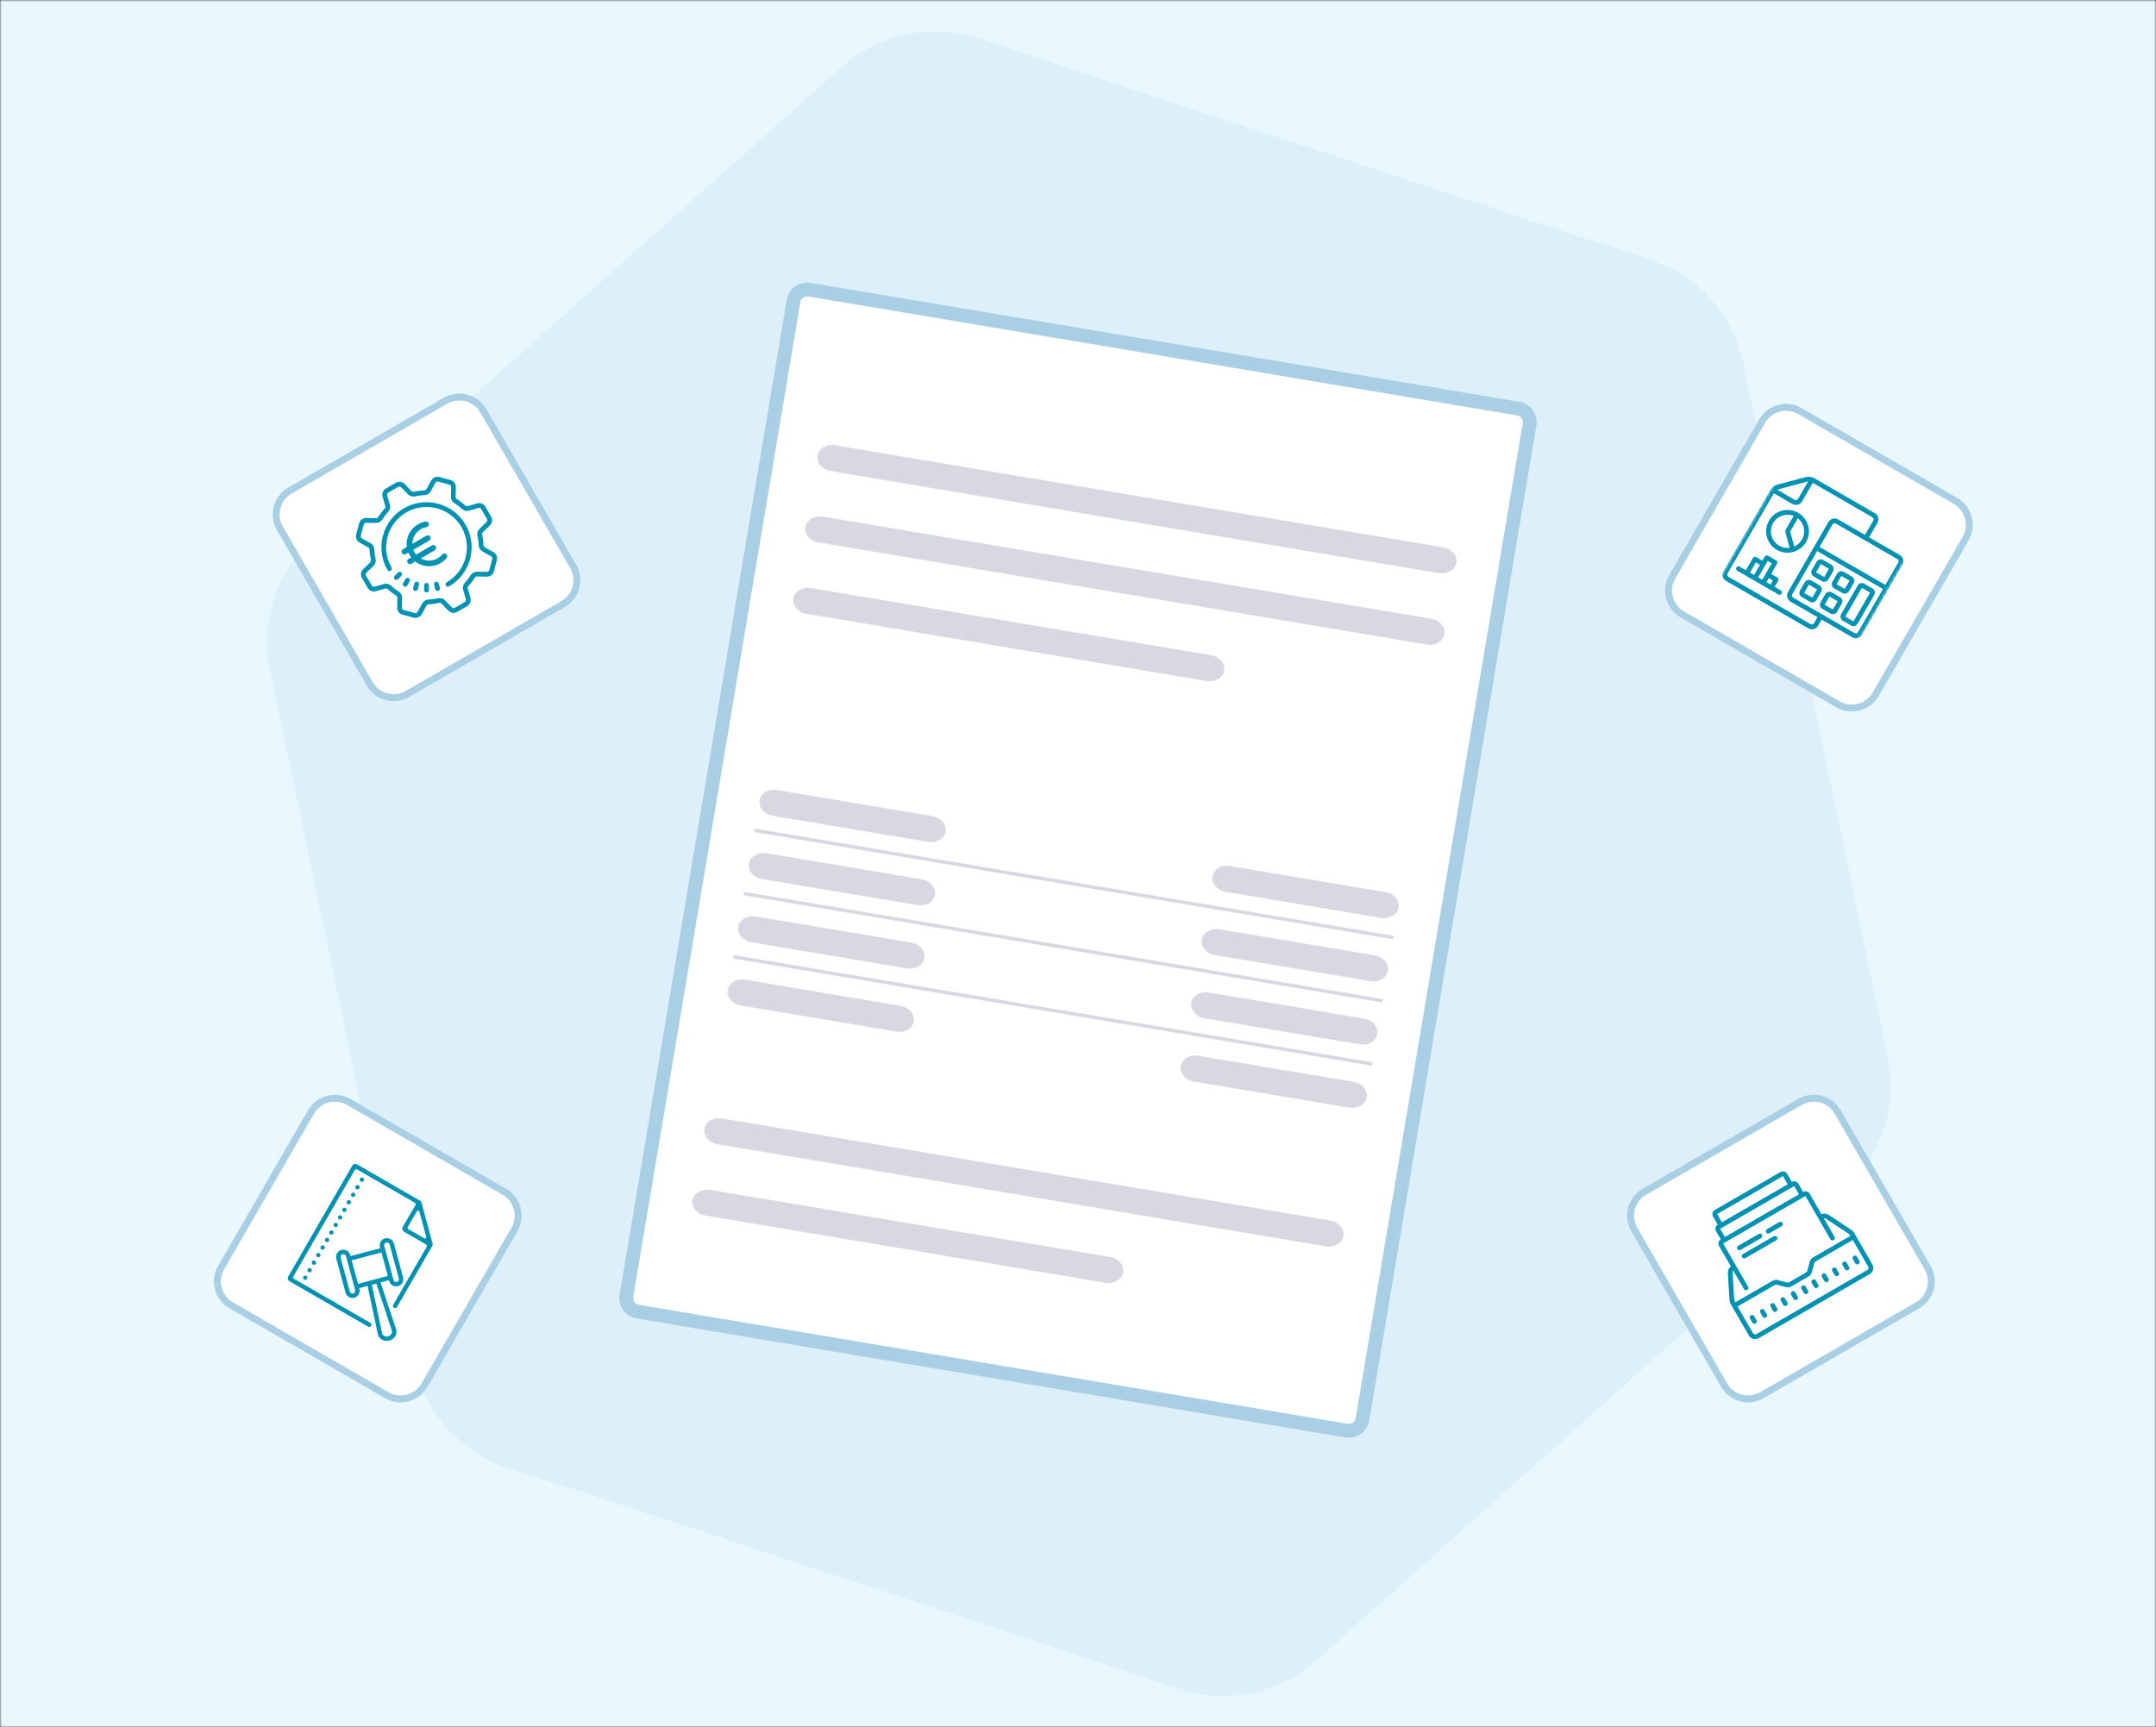 <svg width="624" height="500" viewBox="0 0 624 500" fill="none" xmlns="http://www.w3.org/2000/svg">
<rect x="0" y="0" width="624" height="500" fill="#333333" stroke="none"/>
<g clip-path="url(#clip0_0_3)">
<mask id="mask0_0_3" style="mask-type:luminance" maskUnits="userSpaceOnUse" x="0" y="0" width="624" height="500">
<path d="M624 0H0V500H624V0Z" fill="white"/>
</mask>
<g mask="url(#mask0_0_3)">
<path d="M624 0H0V500H624V0Z" fill="#E9F7FF"/>
<path d="M243.779 19.245C254.438 9.726 269.365 6.617 282.938 11.088L477.888 75.311C491.461 79.783 501.617 91.156 504.531 105.146L546.387 306.089C549.301 320.079 544.53 334.562 533.871 344.081L380.777 480.8C370.118 490.319 355.191 493.428 341.618 488.957L146.669 424.733C133.095 420.262 122.939 408.889 120.025 394.898L78.169 193.956C75.255 179.965 80.026 165.483 90.685 155.964L243.779 19.245Z" fill="#DDEFF9"/>
<path d="M229.662 87.134C230.028 84.956 232.09 83.486 234.269 83.852L439.399 118.288C441.577 118.654 443.047 120.717 442.681 122.895L394.338 410.866C393.972 413.044 391.909 414.514 389.731 414.148L184.601 379.712C182.422 379.346 180.953 377.283 181.318 375.105L229.662 87.134Z" fill="white" stroke="#A9CFE4" stroke-width="4"/>
<path d="M236.59 131.886C236.936 129.825 239.182 128.484 241.606 128.891L417.756 158.463C420.18 158.87 421.865 160.87 421.519 162.932C421.173 164.993 418.927 166.334 416.503 165.927L240.353 136.355C237.929 135.949 236.244 133.948 236.59 131.886Z" fill="#D7D8E2"/>
<path d="M233.121 152.555C233.467 150.494 235.712 149.153 238.136 149.56L414.287 179.132C416.711 179.539 418.395 181.539 418.049 183.601C417.703 185.662 415.458 187.003 413.034 186.596L236.883 157.024C234.459 156.617 232.774 154.617 233.121 152.555Z" fill="#D7D8E2"/>
<path d="M203.875 326.764C204.221 324.703 206.467 323.362 208.891 323.769L385.041 353.341C387.465 353.748 389.15 355.748 388.804 357.81C388.458 359.871 386.212 361.212 383.788 360.805L207.637 331.233C205.213 330.826 203.529 328.826 203.875 326.764Z" fill="#D7D8E2"/>
<path d="M219.836 231.687C220.182 229.626 222.427 228.285 224.852 228.692L269.913 236.257C272.337 236.664 274.022 238.665 273.676 240.726C273.33 242.787 271.084 244.128 268.66 243.721L223.598 236.156C221.174 235.749 219.49 233.748 219.836 231.687Z" fill="#D7D8E2"/>
<path d="M350.925 253.694C351.271 251.633 353.516 250.292 355.94 250.699L401.002 258.264C403.426 258.671 405.111 260.671 404.765 262.733C404.419 264.794 402.173 266.135 399.749 265.728L354.687 258.163C352.263 257.756 350.579 255.755 350.925 253.694Z" fill="#D7D8E2"/>
<path d="M216.763 249.994C217.109 247.933 219.354 246.592 221.778 246.999L266.84 254.563C269.264 254.97 270.949 256.971 270.603 259.032C270.257 261.094 268.011 262.435 265.587 262.028L220.525 254.463C218.101 254.056 216.417 252.055 216.763 249.994Z" fill="#D7D8E2"/>
<path d="M347.851 272.001C348.198 269.94 350.443 268.598 352.867 269.005L397.929 276.57C400.353 276.977 402.038 278.978 401.691 281.039C401.345 283.1 399.1 284.442 396.676 284.035L351.614 276.47C349.19 276.063 347.505 274.062 347.851 272.001Z" fill="#D7D8E2"/>
<path d="M213.689 268.301C214.035 266.239 216.281 264.898 218.705 265.305L263.767 272.87C266.191 273.277 267.875 275.278 267.529 277.339C267.183 279.4 264.938 280.741 262.514 280.334L217.452 272.77C215.028 272.363 213.343 270.362 213.689 268.301Z" fill="#D7D8E2"/>
<path d="M344.778 290.307C345.124 288.246 347.37 286.905 349.794 287.312L394.856 294.877C397.28 295.284 398.964 297.285 398.618 299.346C398.272 301.407 396.027 302.748 393.603 302.341L348.541 294.776C346.117 294.369 344.432 292.369 344.778 290.307Z" fill="#D7D8E2"/>
<path d="M210.616 286.608C210.962 284.546 213.208 283.205 215.632 283.612L260.694 291.177C263.118 291.584 264.802 293.585 264.456 295.646C264.11 297.707 261.865 299.048 259.44 298.641L214.379 291.077C211.955 290.67 210.27 288.669 210.616 286.608Z" fill="#D7D8E2"/>
<path d="M341.705 308.614C342.051 306.553 344.297 305.212 346.721 305.619L391.782 313.183C394.206 313.59 395.891 315.591 395.545 317.652C395.199 319.714 392.953 321.055 390.529 320.648L345.468 313.083C343.044 312.676 341.359 310.675 341.705 308.614Z" fill="#D7D8E2"/>
<path d="M229.651 173.224C229.997 171.163 232.242 169.822 234.666 170.229L350.54 189.681C352.964 190.088 354.648 192.089 354.302 194.15C353.956 196.211 351.71 197.552 349.286 197.145L233.413 177.693C230.989 177.286 229.305 175.285 229.651 173.224Z" fill="#D7D8E2"/>
<path d="M200.405 347.433C200.751 345.372 202.996 344.031 205.42 344.438L321.293 363.89C323.717 364.297 325.402 366.298 325.056 368.359C324.71 370.42 322.464 371.761 320.04 371.354L204.167 351.902C201.743 351.495 200.059 349.494 200.405 347.433Z" fill="#D7D8E2"/>
<path d="M218.379 240.366L403.308 271.411" stroke="#D7D8E2"/>
<path d="M215.306 258.672L400.235 289.718" stroke="#D7D8E2"/>
<path d="M212.233 276.98L397.161 308.025" stroke="#D7D8E2"/>
<path d="M128.962 116L83.928 142C80.102 144.209 78.791 149.102 81 152.928L107 197.962C109.209 201.788 114.102 203.099 117.928 200.89L162.962 174.89C166.788 172.681 168.099 167.788 165.89 163.962L139.89 118.928C137.681 115.102 132.788 113.791 128.962 116Z" fill="white"/>
<path d="M128.962 116L83.928 142C80.102 144.209 78.791 149.102 81 152.928L107 197.962C109.209 201.788 114.102 203.099 117.928 200.89L162.962 174.89C166.788 172.681 168.099 167.788 165.89 163.962L139.89 118.928C137.681 115.102 132.788 113.791 128.962 116Z" stroke="#A9CFE4" stroke-width="2"/>
<mask id="mask1_0_3" style="mask-type:luminance" maskUnits="userSpaceOnUse" x="93" y="128" width="61" height="61">
<path d="M131.497 128.392L93.392 150.392L115.392 188.497L153.497 166.497L131.497 128.392Z" fill="white"/>
</mask>
<g mask="url(#mask1_0_3)">
<mask id="mask2_0_3" style="mask-type:luminance" maskUnits="userSpaceOnUse" x="93" y="128" width="61" height="61">
<path d="M131.497 128.392L93.392 150.392L115.392 188.497L153.497 166.497L131.497 128.392Z" fill="white"/>
</mask>
<g mask="url(#mask2_0_3)">
<path d="M111.68 141.422C110.859 141.896 110.468 142.863 110.728 143.774L111.511 146.514C111.583 146.764 111.527 147.028 111.364 147.203C110.652 147.967 110.008 148.808 109.452 149.701C109.332 149.895 109.103 150.013 108.855 150.008L105.982 149.96C105.035 149.944 104.202 150.572 103.956 151.488L103.088 154.727C102.843 155.643 103.25 156.603 104.079 157.064L106.59 158.457C106.807 158.577 106.946 158.794 106.954 159.023C106.99 160.075 107.127 161.124 107.361 162.143C107.415 162.375 107.332 162.632 107.145 162.813L105.097 164.793C104.415 165.45 104.271 166.485 104.745 167.306L106.422 170.21C106.896 171.031 107.864 171.422 108.774 171.162L111.514 170.377C111.763 170.306 112.026 170.363 112.201 170.526C112.966 171.238 113.807 171.88 114.701 172.438C114.894 172.559 115.012 172.788 115.007 173.036L114.96 175.907C114.944 176.855 115.572 177.688 116.488 177.934L119.727 178.802C120.644 179.047 121.603 178.64 122.064 177.811L123.457 175.299C123.577 175.083 123.793 174.943 124.023 174.936C125.074 174.9 126.123 174.763 127.143 174.528C127.375 174.475 127.631 174.559 127.812 174.745L129.793 176.794C130.451 177.474 131.485 177.618 132.306 177.144L135.21 175.468C136.031 174.994 136.422 174.026 136.162 173.115L135.378 170.375C135.307 170.126 135.362 169.862 135.525 169.687C136.238 168.922 136.881 168.082 137.438 167.189C137.558 166.995 137.787 166.877 138.036 166.881L140.907 166.93C141.856 166.946 142.689 166.317 142.934 165.402L143.802 162.163C144.047 161.246 143.64 160.287 142.811 159.826L140.299 158.432C140.082 158.312 139.944 158.095 139.936 157.867C139.9 156.815 139.763 155.766 139.528 154.747C139.475 154.514 139.558 154.257 139.744 154.076L141.792 152.097C142.474 151.44 142.618 150.405 142.144 149.584L140.468 146.68C139.994 145.859 139.027 145.467 138.115 145.728L135.376 146.513C135.126 146.584 134.862 146.528 134.687 146.364C133.922 145.653 133.082 145.009 132.189 144.452C131.995 144.331 131.876 144.102 131.881 143.854L131.93 140.982C131.945 140.034 131.318 139.202 130.402 138.956L127.163 138.088C126.246 137.843 125.286 138.25 124.825 139.079L123.431 141.591C123.311 141.808 123.095 141.947 122.867 141.954C121.815 141.99 120.765 142.127 119.746 142.362C119.513 142.415 119.257 142.332 119.076 142.145L117.096 140.096C116.439 139.416 115.405 139.271 114.584 139.745L111.68 141.422ZM112.369 142.612L115.272 140.935C115.545 140.777 115.89 140.827 116.109 141.053L118.09 143.101C118.604 143.632 119.357 143.863 120.057 143.702C120.991 143.487 121.951 143.362 122.915 143.329C123.623 143.305 124.283 142.895 124.637 142.258L126.03 139.746C126.184 139.471 126.504 139.336 126.809 139.416L130.048 140.284C130.353 140.366 130.562 140.644 130.557 140.959L130.509 143.831C130.496 144.558 130.862 145.244 131.462 145.618C132.281 146.129 133.052 146.72 133.752 147.371C134.277 147.86 135.045 148.037 135.755 147.833L138.494 147.05C138.797 146.964 139.12 147.095 139.278 147.369L140.954 150.271C141.112 150.545 141.063 150.889 140.836 151.109L138.789 153.09C138.257 153.603 138.027 154.356 138.187 155.056C138.401 155.988 138.527 156.951 138.56 157.915C138.585 158.623 138.996 159.282 139.632 159.635L142.143 161.029C142.419 161.182 142.554 161.502 142.473 161.807L141.605 165.047C141.522 165.351 141.244 165.562 140.93 165.556L138.058 165.507C137.329 165.495 136.645 165.862 136.271 166.461C135.76 167.28 135.171 168.05 134.519 168.75C134.03 169.275 133.853 170.043 134.056 170.754L134.839 173.493C134.925 173.797 134.795 174.12 134.521 174.278L131.617 175.954C131.344 176.112 130.999 176.063 130.78 175.836L128.799 173.789C128.286 173.257 127.532 173.027 126.832 173.188C125.899 173.403 124.938 173.528 123.974 173.56C123.644 173.572 123.323 173.668 123.039 173.832C122.717 174.018 122.442 174.292 122.253 174.632L120.86 177.143C120.706 177.419 120.387 177.554 120.081 177.473L116.842 176.605C116.537 176.524 116.328 176.246 116.333 175.93L116.38 173.059C116.393 172.332 116.028 171.646 115.427 171.271C114.608 170.76 113.838 170.17 113.138 169.518C112.612 169.029 111.844 168.853 111.134 169.056L108.395 169.839C108.093 169.925 107.77 169.795 107.612 169.521L105.935 166.617C105.777 166.343 105.827 165.999 106.053 165.779L108.101 163.799C108.632 163.286 108.862 162.532 108.702 161.832C108.487 160.9 108.361 159.938 108.329 158.973C108.304 158.266 107.894 157.608 107.257 157.255L104.747 155.861C104.471 155.707 104.335 155.387 104.416 155.081L105.285 151.843C105.366 151.539 105.644 151.329 105.96 151.334L108.831 151.382C109.559 151.395 110.245 151.028 110.618 150.427C111.129 149.609 111.72 148.839 112.372 148.139C112.861 147.614 113.038 146.846 112.835 146.135L112.051 143.397C111.964 143.093 112.095 142.77 112.369 142.612ZM116.914 147.132C110.676 150.734 108.531 158.738 112.132 164.976C112.322 165.305 112.743 165.417 113.071 165.228C113.4 165.038 113.513 164.618 113.323 164.289C110.101 158.707 112.02 151.545 117.601 148.323C123.182 145.101 130.344 147.02 133.566 152.601C136.789 158.182 134.87 165.344 129.289 168.566C128.96 168.756 128.847 169.176 129.037 169.506C129.227 169.835 129.647 169.947 129.976 169.757C136.214 166.156 138.359 158.151 134.757 151.914C131.156 145.676 123.151 143.531 116.914 147.132ZM115.408 165.584C115.325 165.618 115.247 165.67 115.18 165.738L114.208 166.71C113.94 166.979 113.94 167.414 114.208 167.683C114.434 167.908 114.775 167.944 115.037 167.792C115.088 167.763 115.137 167.727 115.181 167.683L116.153 166.709C116.421 166.44 116.422 166.005 116.153 165.737C115.951 165.536 115.656 165.483 115.408 165.584ZM117.53 167.421C117.459 167.475 117.398 167.545 117.35 167.627L116.662 168.818C116.473 169.147 116.586 169.567 116.914 169.757C117.135 169.883 117.395 169.876 117.601 169.757C117.702 169.699 117.79 169.613 117.853 169.505L118.54 168.314C118.73 167.985 118.618 167.566 118.289 167.376C118.042 167.234 117.744 167.26 117.53 167.421ZM120.253 168.474C120.101 168.562 119.982 168.708 119.933 168.892L119.577 170.22C119.479 170.587 119.696 170.963 120.063 171.062C120.246 171.111 120.432 171.081 120.585 170.993C120.737 170.905 120.856 170.759 120.905 170.575L121.261 169.247C121.359 168.88 121.142 168.504 120.775 168.405C120.591 168.356 120.405 168.386 120.253 168.474ZM123.177 168.811C122.93 168.916 122.758 169.16 122.757 169.444L122.758 170.819C122.758 171.199 123.065 171.506 123.444 171.506C123.57 171.506 123.687 171.474 123.787 171.416C123.993 171.297 124.131 171.074 124.132 170.82L124.131 169.444C124.132 169.065 123.825 168.758 123.445 168.757C123.349 168.757 123.259 168.776 123.177 168.811ZM125.869 168.527C125.657 168.691 125.553 168.972 125.627 169.248L125.984 170.577C126.082 170.943 126.459 171.161 126.826 171.063C126.885 171.047 126.941 171.023 126.992 170.993C127.254 170.842 127.395 170.528 127.312 170.221L126.956 168.893C126.858 168.526 126.48 168.308 126.113 168.406C126.021 168.43 125.939 168.472 125.869 168.527Z" fill="#0092B3"/>
</g>
<path fill-rule="evenodd" clip-rule="evenodd" d="M120.28 152.253C121.118 151.611 122.098 151.179 123.136 150.992C123.582 150.912 124.006 151.206 124.082 151.649C124.159 152.091 123.859 152.515 123.413 152.595C122.635 152.735 121.9 153.06 121.271 153.541C120.642 154.022 120.137 154.646 119.8 155.36C119.463 156.073 119.303 156.856 119.334 157.641C119.364 158.425 119.585 159.19 119.977 159.868C120.368 160.547 120.92 161.12 121.584 161.54C122.248 161.959 123.006 162.212 123.792 162.277C124.579 162.342 125.371 162.217 126.103 161.913C126.834 161.609 127.483 161.135 127.993 160.531C128.286 160.185 128.803 160.138 129.148 160.426C129.493 160.713 129.535 161.227 129.243 161.573C128.562 162.379 127.697 163.011 126.722 163.416C125.747 163.821 124.69 163.987 123.642 163.9C122.593 163.814 121.583 163.477 120.697 162.918C119.812 162.359 119.076 161.594 118.554 160.689C118.032 159.784 117.738 158.765 117.697 157.719C117.656 156.673 117.869 155.629 118.319 154.678C118.769 153.726 119.441 152.894 120.28 152.253Z" fill="#0092B3"/>
<path fill-rule="evenodd" clip-rule="evenodd" d="M116.32 160.105C116.095 159.716 116.232 159.217 116.625 158.99L123.381 155.089C123.774 154.863 124.274 154.994 124.499 155.382C124.723 155.771 124.587 156.27 124.194 156.497L117.437 160.398C117.044 160.624 116.544 160.493 116.32 160.105Z" fill="#0092B3"/>
<path fill-rule="evenodd" clip-rule="evenodd" d="M117.945 162.919C117.72 162.53 117.857 162.031 118.25 161.805L125.006 157.904C125.399 157.677 125.899 157.808 126.124 158.197C126.348 158.585 126.212 159.084 125.819 159.311L119.062 163.212C118.669 163.439 118.169 163.308 117.945 162.919Z" fill="#0092B3"/>
</g>
<path d="M145.962 345L100.928 319C97.102 316.791 92.209 318.102 90 321.928L64 366.962C61.791 370.788 63.102 375.681 66.928 377.89L111.962 403.89C115.788 406.099 120.681 404.788 122.89 400.962L148.89 355.928C151.099 352.102 149.788 347.209 145.962 345Z" fill="white"/>
<path d="M145.962 345L100.928 319C97.102 316.791 92.209 318.102 90 321.928L64 366.962C61.791 370.788 63.102 375.681 66.928 377.89L111.962 403.89C115.788 406.099 120.681 404.788 122.89 400.962L148.89 355.928C151.099 352.102 149.788 347.209 145.962 345Z" stroke="#A9CFE4" stroke-width="2"/>
<mask id="mask3_0_3" style="mask-type:luminance" maskUnits="userSpaceOnUse" x="76" y="331" width="61" height="61">
<path d="M136.497 353.392L98.392 331.392L76.392 369.497L114.497 391.497L136.497 353.392Z" fill="white"/>
</mask>
<g mask="url(#mask3_0_3)">
<path d="M103.328 337.064C102.85 336.788 102.239 336.952 101.962 337.43L83.426 369.537C83.15 370.015 83.314 370.626 83.792 370.903L106.587 384.064C107.037 384.323 107.582 383.928 107.474 383.42L107.448 383.297C107.419 383.158 107.332 383.038 107.209 382.967L85.086 370.194C84.847 370.056 84.765 369.751 84.903 369.511L102.679 338.722C102.817 338.483 103.123 338.401 103.362 338.539L120.05 348.174C120.289 348.312 120.371 348.618 120.233 348.857L116.572 355.199C116.295 355.677 116.459 356.289 116.938 356.565L123.318 360.249C123.558 360.387 123.639 360.693 123.501 360.932L113.796 377.742C113.725 377.865 113.71 378.013 113.754 378.149L113.797 378.276C113.959 378.768 114.627 378.837 114.886 378.388L125.21 360.507C125.263 360.414 125.277 360.305 125.249 360.202L121.93 347.938C121.902 347.836 121.835 347.749 121.744 347.697L103.328 337.064ZM120.655 350.66C120.833 350.352 121.294 350.412 121.387 350.756L123.355 358.025C123.448 358.37 123.078 358.655 122.769 358.476L118.145 355.807C117.954 355.696 117.888 355.452 117.999 355.26L120.655 350.66ZM105.042 340.965C104.739 340.79 104.352 340.892 104.178 341.194C104.004 341.495 104.109 341.881 104.412 342.056C104.714 342.231 105.101 342.128 105.275 341.827C105.449 341.526 105.345 341.139 105.042 340.965ZM103.781 343.148C103.479 342.973 103.092 343.075 102.918 343.377C102.744 343.678 102.848 344.064 103.151 344.239C103.454 344.414 103.841 344.311 104.015 344.01C104.189 343.709 104.084 343.322 103.781 343.148ZM102.521 345.331C102.218 345.156 101.831 345.259 101.657 345.56C101.483 345.861 101.588 346.247 101.891 346.422C102.194 346.597 102.581 346.494 102.754 346.193C102.928 345.892 102.824 345.506 102.521 345.331ZM101.261 347.514C100.958 347.339 100.571 347.442 100.397 347.743C100.223 348.044 100.328 348.431 100.63 348.605C100.933 348.78 101.32 348.678 101.494 348.376C101.668 348.075 101.563 347.689 101.261 347.514ZM100 349.697C99.697 349.522 99.311 349.625 99.136 349.926C98.963 350.227 99.067 350.614 99.37 350.788C99.673 350.963 100.06 350.861 100.234 350.559C100.408 350.258 100.303 349.872 100 349.697ZM113.025 358.704C112.564 358.437 112.002 358.345 111.453 358.491C110.353 358.782 109.693 359.924 109.991 361.022L110.079 361.349L101.445 363.639L101.356 363.313C101.208 362.764 100.846 362.323 100.384 362.056C99.923 361.79 99.361 361.697 98.812 361.842C97.712 362.133 97.052 363.277 97.35 364.375L100.011 374.211C100.16 374.76 100.522 375.205 100.981 375.47C101.441 375.735 102.007 375.825 102.556 375.679C103.655 375.387 104.316 374.244 104.018 373.147L103.948 372.892L106.396 372.243L108.872 383.927L109.223 385.585L109.376 386.299C109.543 386.934 109.959 387.466 110.546 387.805L110.645 387.862C111.264 388.183 111.989 388.259 112.688 388.073C114.145 387.692 115.026 386.264 114.651 384.862L113.372 381.009L112.839 379.4L110.137 371.25L112.583 370.602L112.652 370.858C112.801 371.407 113.163 371.852 113.622 372.117C114.081 372.382 114.647 372.474 115.198 372.328C116.298 372.036 116.957 370.894 116.66 369.796L113.997 359.96C113.849 359.411 113.487 358.97 113.025 358.704ZM98.74 351.88C98.437 351.705 98.05 351.808 97.876 352.109C97.702 352.41 97.807 352.797 98.11 352.972C98.412 353.146 98.799 353.044 98.973 352.743C99.147 352.441 99.043 352.055 98.74 351.88ZM112.399 359.788C112.578 359.891 112.716 360.064 112.776 360.284L115.438 370.12C115.557 370.558 115.306 370.992 114.868 371.108L114.867 371.107C114.648 371.166 114.433 371.13 114.252 371.026C114.071 370.921 113.934 370.755 113.875 370.534L111.212 360.698C111.093 360.261 111.344 359.826 111.783 359.71C112.003 359.652 112.221 359.685 112.399 359.788ZM97.479 354.063C97.177 353.888 96.79 353.991 96.616 354.292C96.442 354.593 96.546 354.98 96.849 355.155C97.152 355.33 97.539 355.227 97.713 354.926C97.887 354.624 97.782 354.238 97.479 354.063ZM110.41 362.569L112.253 369.382L103.618 371.672L101.775 364.859L110.41 362.569ZM96.219 356.246C95.916 356.071 95.529 356.174 95.355 356.475C95.181 356.777 95.286 357.163 95.589 357.338C95.891 357.513 96.278 357.41 96.452 357.109C96.626 356.807 96.522 356.421 96.219 356.246ZM94.959 358.429C94.656 358.255 94.269 358.357 94.095 358.658C93.921 358.96 94.025 359.346 94.328 359.521C94.631 359.696 95.018 359.593 95.192 359.292C95.366 358.991 95.261 358.604 94.959 358.429ZM99.758 363.141C99.937 363.244 100.075 363.417 100.135 363.637L102.797 373.473C102.916 373.91 102.666 374.344 102.227 374.46C102.007 374.519 101.791 374.482 101.611 374.378C101.43 374.274 101.292 374.107 101.232 373.887L98.57 364.051C98.451 363.613 98.702 363.179 99.141 363.062L99.142 363.063C99.362 363.005 99.58 363.038 99.758 363.141ZM93.698 360.612C93.395 360.438 93.008 360.54 92.835 360.842C92.66 361.143 92.765 361.529 93.068 361.704C93.371 361.879 93.758 361.776 93.932 361.475C94.106 361.174 94.001 360.787 93.698 360.612ZM108.911 371.576L111.992 380.867L112.525 382.477L113.434 385.222C113.627 385.915 113.139 386.645 112.359 386.857C111.97 386.96 111.57 386.918 111.226 386.742L111.171 386.71C110.88 386.542 110.677 386.287 110.602 386.011L110.571 385.862L110.177 384.011L107.617 371.919L108.911 371.576ZM92.438 362.796C92.135 362.621 91.748 362.723 91.574 363.025C91.4 363.326 91.505 363.712 91.808 363.887C92.11 364.062 92.497 363.959 92.671 363.658C92.845 363.357 92.74 362.97 92.438 362.796ZM91.177 364.979C90.874 364.804 90.488 364.906 90.314 365.208C90.14 365.509 90.244 365.895 90.547 366.07C90.85 366.245 91.237 366.142 91.411 365.841C91.585 365.54 91.48 365.154 91.177 364.979ZM89.917 367.162C89.614 366.987 89.227 367.09 89.053 367.391C88.879 367.692 88.984 368.079 89.287 368.253C89.59 368.428 89.976 368.326 90.15 368.024C90.324 367.723 90.22 367.337 89.917 367.162ZM88.656 369.345C88.354 369.17 87.967 369.273 87.793 369.574C87.619 369.875 87.723 370.262 88.026 370.436C88.329 370.611 88.716 370.509 88.89 370.207C89.064 369.906 88.959 369.52 88.656 369.345Z" fill="#0092B3"/>
</g>
<path d="M565.962 145L520.928 119C517.102 116.791 512.209 118.102 510 121.928L484 166.962C481.791 170.788 483.102 175.681 486.928 177.89L531.962 203.89C535.788 206.099 540.681 204.788 542.89 200.962L568.89 155.928C571.099 152.102 569.788 147.209 565.962 145Z" fill="white"/>
<path d="M565.962 145L520.928 119C517.102 116.791 512.209 118.102 510 121.928L484 166.962C481.791 170.788 483.102 175.681 486.928 177.89L531.962 203.89C535.788 206.099 540.681 204.788 542.89 200.962L568.89 155.928C571.099 152.102 569.788 147.209 565.962 145Z" stroke="#A9CFE4" stroke-width="2"/>
<mask id="mask4_0_3" style="mask-type:luminance" maskUnits="userSpaceOnUse" x="496" y="131" width="61" height="61">
<path d="M556.497 153.392L518.392 131.392L496.392 169.497L534.497 191.497L556.497 153.392Z" fill="white"/>
</mask>
<g mask="url(#mask4_0_3)">
<path d="M525.148 138.468C524.353 138.009 523.427 137.887 522.54 138.125L514.41 140.303C513.522 140.541 512.782 141.109 512.323 141.904L498.798 165.329C498.23 166.313 498.569 167.579 499.553 168.147L523.369 181.897C524.353 182.465 525.618 182.126 526.186 181.142L527.218 179.356L536.118 184.494C537.102 185.062 538.368 184.723 538.936 183.739L550.623 163.496C551.191 162.512 550.852 161.247 549.868 160.679L540.968 155.54L543.374 151.372C543.942 150.388 543.603 149.123 542.619 148.555L525.148 138.468ZM524.665 139.777L541.931 149.745C542.259 149.935 542.372 150.357 542.183 150.685L539.777 154.852L532.007 150.366C531.023 149.798 529.757 150.137 529.189 151.121L517.502 171.364C516.934 172.348 517.273 173.614 518.257 174.182L526.027 178.668L524.996 180.454C524.806 180.782 524.384 180.895 524.056 180.706L500.241 166.956C499.913 166.767 499.8 166.345 499.989 166.017L513.395 142.796L518.754 145.89C519.738 146.458 521.003 146.119 521.571 145.135L524.665 139.777ZM523.302 139.387L520.381 144.448C520.191 144.776 519.769 144.889 519.441 144.699L514.381 141.778C514.5 141.716 514.63 141.667 514.766 141.631L522.895 139.453C523.03 139.419 523.166 139.398 523.302 139.387ZM531.319 151.557L549.181 161.869C549.509 162.059 549.622 162.481 549.432 162.809L545.669 169.328L526.616 158.328L530.38 151.809C530.569 151.481 530.991 151.368 531.319 151.557ZM520.448 148.456C517.494 146.751 513.701 147.767 511.996 150.721C510.29 153.674 511.307 157.468 514.26 159.173C517.214 160.878 521.007 159.862 522.713 156.908C524.418 153.955 523.402 150.161 520.448 148.456ZM519.138 149.35L516.817 153.371C516.748 153.489 516.731 153.616 516.738 153.744C516.72 153.839 516.717 153.94 516.743 154.041L517.963 158.582C516.952 158.711 515.895 158.529 514.948 157.982C512.65 156.656 511.86 153.706 513.186 151.408C514.396 149.313 516.954 148.476 519.138 149.35ZM520.329 150.037C522.178 151.492 522.732 154.125 521.522 156.221C520.989 157.144 520.194 157.817 519.288 158.215L518.12 153.863L520.329 150.037ZM525.929 159.518L544.981 170.518L537.745 183.052C537.556 183.38 537.134 183.493 536.806 183.304L518.944 172.991C518.616 172.802 518.503 172.38 518.692 172.052L525.929 159.518ZM527.653 162.102C526.997 161.723 526.153 161.949 525.775 162.605L524.4 164.987C524.021 165.642 524.247 166.486 524.903 166.865L527.284 168.24C527.94 168.618 528.784 168.392 529.163 167.737L530.538 165.355C530.916 164.699 530.69 163.855 530.034 163.477L527.653 162.102ZM533.607 165.539C532.951 165.161 532.107 165.387 531.729 166.042L530.354 168.424C529.975 169.08 530.201 169.924 530.857 170.302L533.238 171.677C533.894 172.056 534.738 171.83 535.117 171.174L536.492 168.792C536.87 168.137 536.644 167.293 535.988 166.914L533.607 165.539ZM539.561 168.977C538.905 168.598 538.061 168.824 537.682 169.48L532.87 177.815C532.491 178.471 532.717 179.315 533.373 179.694L535.755 181.069C536.411 181.447 537.254 181.221 537.633 180.565L542.446 172.23C542.824 171.574 542.598 170.73 541.942 170.352L539.561 168.977ZM526.965 163.292L529.347 164.667L527.972 167.049L525.59 165.674L526.965 163.292ZM532.919 166.73L535.301 168.105L533.926 170.487L531.544 169.112L532.919 166.73ZM538.873 170.167L541.255 171.542L536.442 179.878L534.061 178.503L538.873 170.167ZM524.215 168.056C523.56 167.677 522.716 167.903 522.337 168.559L520.962 170.94C520.583 171.596 520.81 172.44 521.465 172.819L523.847 174.194C524.503 174.572 525.347 174.346 525.725 173.69L527.1 171.309C527.479 170.653 527.253 169.809 526.597 169.431L524.215 168.056ZM530.169 171.493C529.513 171.114 528.67 171.341 528.291 171.996L526.916 174.378C526.537 175.034 526.763 175.878 527.419 176.256L529.801 177.631C530.457 178.01 531.301 177.784 531.679 177.128L533.054 174.746C533.433 174.091 533.207 173.247 532.551 172.868L530.169 171.493ZM511.695 160.867C511.367 160.678 510.945 160.791 510.756 161.119L510.068 162.31L508.282 161.278C507.954 161.089 507.532 161.202 507.343 161.53L505.298 165.072L503.481 164.023C503.153 163.834 502.731 163.947 502.542 164.275C502.353 164.603 502.466 165.025 502.794 165.214L514.702 172.089C515.03 172.278 515.451 172.165 515.641 171.837C515.83 171.51 515.717 171.088 515.389 170.898L513.633 169.885L514.647 168.129C514.836 167.801 514.723 167.379 514.395 167.189L512.609 166.158L514.328 163.181C514.517 162.853 514.404 162.431 514.076 162.242L511.695 160.867ZM523.528 169.246L525.909 170.621L524.534 173.003L522.153 171.628L523.528 169.246ZM529.482 172.684L531.863 174.059L530.488 176.44L528.107 175.065L529.482 172.684ZM511.603 162.402L512.793 163.089L510.061 167.822L508.87 167.135L511.603 162.402ZM508.19 162.813L509.381 163.5L507.679 166.447L506.488 165.76L508.19 162.813ZM511.922 167.349L513.112 168.036L512.442 169.197L511.252 168.51L511.922 167.349Z" fill="#0092B3"/>
</g>
<path d="M520.962 319L475.928 345C472.102 347.209 470.791 352.102 473 355.928L499 400.962C501.209 404.788 506.102 406.099 509.928 403.89L554.962 377.89C558.788 375.681 560.099 370.788 557.89 366.962L531.89 321.928C529.681 318.102 524.788 316.791 520.962 319Z" fill="white"/>
<path d="M520.962 319L475.928 345C472.102 347.209 470.791 352.102 473 355.928L499 400.962C501.209 404.788 506.102 406.099 509.928 403.89L554.962 377.89C558.788 375.681 560.099 370.788 557.89 366.962L531.89 321.928C529.681 318.102 524.788 316.791 520.962 319Z" stroke="#A9CFE4" stroke-width="2"/>
<mask id="mask5_0_3" style="mask-type:luminance" maskUnits="userSpaceOnUse" x="485" y="331" width="61" height="61">
<path d="M523.497 331.392L485.392 353.392L507.392 391.497L545.497 369.497L523.497 331.392Z" fill="white"/>
</mask>
<g mask="url(#mask5_0_3)">
<path d="M496.294 350.273C495.637 350.653 495.411 351.495 495.79 352.152L497.165 354.533C496.508 354.912 496.283 355.755 496.662 356.412L498.037 358.793C497.38 359.172 497.154 360.015 497.534 360.671L500.977 366.635C500.381 367.043 500.04 367.723 500.084 368.454L500.546 376.164C500.578 376.694 500.736 377.217 501.001 377.677L506.177 386.642C506.745 387.627 508.009 387.965 508.994 387.397L541.145 368.834C542.13 368.266 542.469 367.002 541.9 366.017L536.725 357.052C536.459 356.592 536.085 356.195 535.642 355.902L529.196 351.646C528.585 351.243 527.824 351.198 527.174 351.51L523.731 345.546C523.352 344.89 522.509 344.664 521.853 345.043L520.478 342.662C520.098 342.005 519.256 341.779 518.599 342.158L517.224 339.777C516.845 339.12 516.003 338.894 515.346 339.273L496.294 350.273ZM496.981 351.464L516.034 340.464L517.409 342.846L498.356 353.846L496.981 351.464ZM497.853 355.724L519.287 343.349L520.662 345.731L499.228 358.106L497.853 355.724ZM498.724 359.984L522.54 346.234L529.759 358.737C529.949 359.066 530.369 359.179 530.698 358.989C531.027 358.799 531.139 358.378 530.95 358.05L527.867 352.711C528.059 352.654 528.266 352.68 528.438 352.794L534.885 357.051C535.151 357.226 535.375 357.464 535.534 357.74L535.553 357.773L524.734 364.02C524.257 364.295 523.916 364.74 523.773 365.272L523.061 367.928C523.014 368.106 522.9 368.254 522.741 368.346L517.773 371.214C517.614 371.306 517.428 371.331 517.251 371.283L514.596 370.571C514.064 370.428 513.508 370.501 513.031 370.777L502.211 377.023L502.192 376.99C502.033 376.714 501.938 376.401 501.919 376.082L501.457 368.371C501.444 368.166 501.525 367.972 501.669 367.835L504.752 373.175C504.942 373.503 505.363 373.616 505.692 373.426C506.02 373.237 506.133 372.816 505.943 372.487L498.724 359.984ZM503.076 360.647C502.748 360.837 502.635 361.257 502.825 361.586C503.015 361.915 503.435 362.027 503.764 361.838L509.718 358.4C510.046 358.21 510.159 357.79 509.969 357.461C509.78 357.132 509.359 357.02 509.03 357.209L503.076 360.647ZM511.412 355.834C511.083 356.024 510.97 356.445 511.16 356.773C511.35 357.102 511.771 357.215 512.099 357.025L515.672 354.963C516 354.773 516.113 354.352 515.923 354.023C515.734 353.695 515.313 353.582 514.984 353.772L511.412 355.834ZM504.451 363.028C504.123 363.218 504.01 363.639 504.2 363.967C504.39 364.296 504.81 364.409 505.139 364.219L514.07 359.063C514.398 358.873 514.511 358.452 514.321 358.124C514.132 357.795 513.711 357.682 513.382 357.872L504.451 363.028ZM502.899 378.214L513.718 371.968C513.877 371.876 514.062 371.851 514.24 371.899L516.896 372.611C517.428 372.754 517.983 372.68 518.461 372.405L523.429 369.537C523.906 369.261 524.248 368.816 524.391 368.284L525.101 365.628C525.148 365.451 525.262 365.302 525.421 365.211L536.241 358.964L540.71 366.704C540.899 367.032 540.786 367.454 540.458 367.643L508.307 386.206C507.979 386.395 507.557 386.282 507.368 385.954L502.899 378.214ZM506.747 380.755C506.419 380.945 506.306 381.366 506.496 381.694L507.183 382.885C507.373 383.214 507.794 383.327 508.122 383.137C508.451 382.947 508.564 382.526 508.374 382.198L507.687 381.007C507.497 380.678 507.076 380.565 506.747 380.755ZM509.724 379.036C509.396 379.226 509.283 379.647 509.473 379.976L510.16 381.166C510.35 381.495 510.771 381.608 511.099 381.418C511.428 381.228 511.541 380.808 511.351 380.479L510.664 379.288C510.474 378.959 510.053 378.847 509.724 379.036ZM512.701 377.318C512.373 377.507 512.26 377.928 512.45 378.257L513.137 379.448C513.327 379.776 513.748 379.889 514.076 379.699C514.405 379.51 514.518 379.089 514.328 378.76L513.641 377.569C513.451 377.241 513.03 377.128 512.701 377.318ZM515.678 375.599C515.35 375.789 515.237 376.209 515.427 376.538L516.114 377.729C516.304 378.058 516.725 378.17 517.053 377.981C517.382 377.791 517.495 377.37 517.305 377.041L516.617 375.851C516.428 375.522 516.007 375.409 515.678 375.599ZM518.655 373.88C518.327 374.07 518.214 374.491 518.404 374.819L519.091 376.01C519.281 376.339 519.702 376.452 520.03 376.262C520.359 376.072 520.472 375.651 520.282 375.323L519.594 374.132C519.405 373.803 518.984 373.69 518.655 373.88ZM521.632 372.161C521.304 372.351 521.191 372.772 521.381 373.101L522.068 374.291C522.258 374.62 522.679 374.733 523.007 374.543C523.336 374.353 523.449 373.933 523.259 373.604L522.571 372.413C522.382 372.084 521.961 371.972 521.632 372.161ZM524.609 370.443C524.281 370.632 524.168 371.053 524.358 371.382L525.045 372.573C525.235 372.901 525.656 373.014 525.984 372.824C526.313 372.635 526.426 372.214 526.236 371.885L525.548 370.694C525.359 370.366 524.938 370.253 524.609 370.443ZM527.586 368.724C527.258 368.914 527.145 369.334 527.335 369.663L528.022 370.854C528.212 371.183 528.633 371.295 528.961 371.106C529.29 370.916 529.403 370.495 529.213 370.166L528.525 368.976C528.336 368.647 527.915 368.534 527.586 368.724ZM530.563 367.005C530.235 367.195 530.122 367.616 530.312 367.944L530.999 369.135C531.189 369.464 531.61 369.577 531.938 369.387C532.267 369.197 532.38 368.776 532.19 368.448L531.502 367.257C531.313 366.928 530.892 366.815 530.563 367.005ZM533.54 365.286C533.211 365.476 533.099 365.897 533.288 366.226L533.976 367.416C534.166 367.745 534.586 367.858 534.915 367.668C535.244 367.478 535.357 367.058 535.167 366.729L534.479 365.538C534.29 365.209 533.869 365.097 533.54 365.286ZM536.517 363.568C536.188 363.757 536.076 364.178 536.265 364.507L536.953 365.698C537.143 366.026 537.563 366.139 537.892 365.949C538.221 365.76 538.333 365.339 538.144 365.01L537.456 363.819C537.266 363.491 536.846 363.378 536.517 363.568Z" fill="#0092B3"/>
</g>
</g>
</g>
<defs>
<clipPath id="clip0_0_3">
<rect width="624" height="500" fill="white"/>
</clipPath>
</defs>
</svg>
